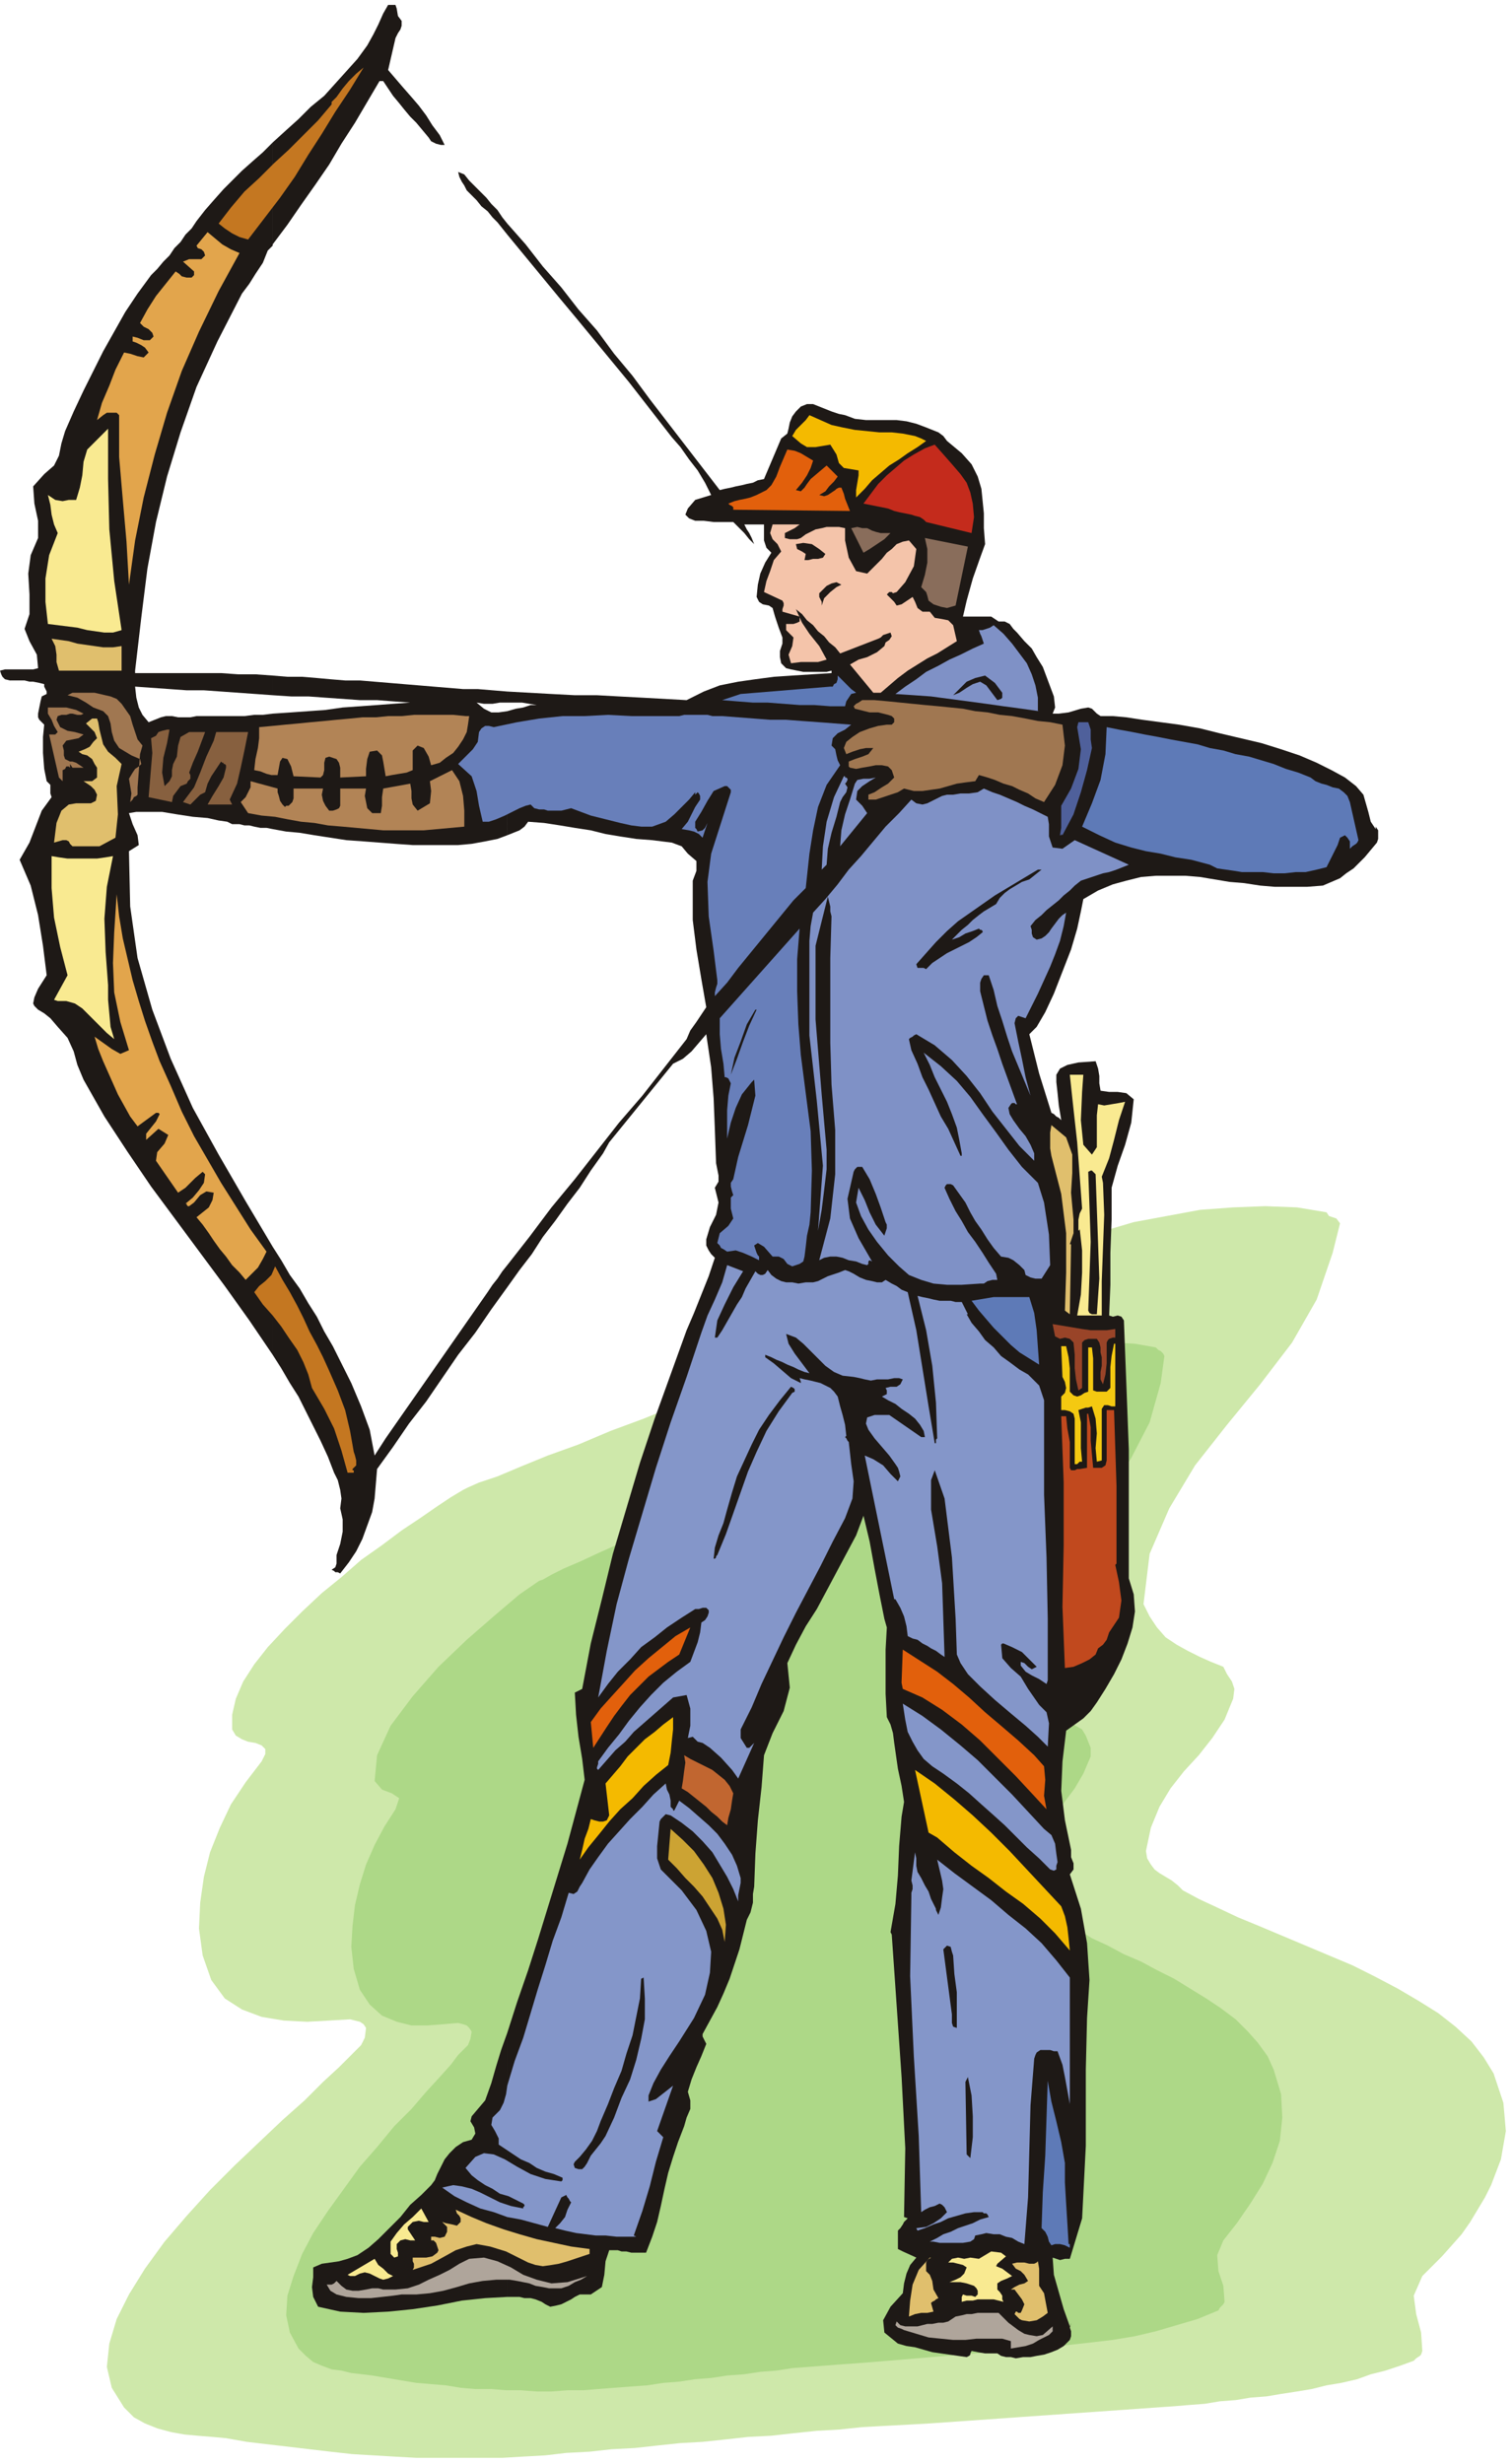 <svg xmlns="http://www.w3.org/2000/svg" fill-rule="evenodd" height="2.006in" preserveAspectRatio="none" stroke-linecap="round" viewBox="0 0 1231 2006" width="1.231in"><style>.pen1{stroke:none}.brush4{fill:#1e1916}.brush5{fill:#c47721}.brush6{fill:#e2a54c}.brush7{fill:#f4ba00}.brush8{fill:#f9ea91}.brush10{fill:#e2600c}.brush13{fill:#7f91c6}.brush14{fill:#e0bf6d}.brush15{fill:#5e7ab7}.brush16{fill:#a07751}.brush17{fill:#b28456}.brush18{fill:#687fba}.brush21{fill:#8496c9}.brush27{fill:#afa59b}</style><path class="pen1" style="fill:#cee8aa" d="m669 1097-3 1-9 4-14 6-19 7-22 9-24 10-27 10-27 11-27 10-26 11-25 9-22 9-19 8-15 5-9 4-4 2-10 6-12 8-13 9-15 10-16 12-17 12-16 14-16 13-16 15-14 14-14 15-11 14-9 14-6 14-3 13v12l3 5 5 3 5 2 6 1 5 2 3 3v4l-3 6-13 17-12 18-9 19-8 20-5 20-3 21-1 21 3 22 7 20 11 15 14 9 16 6 18 3 19 1 18-1 17-1 4 1 4 1 3 2 2 3-1 8-3 6-5 5-4 4-9 9-13 12-15 15-18 16-19 18-20 19-20 20-19 21-18 21-16 22-13 21-10 20-6 20-2 19 4 17 10 16 8 8 9 5 10 4 11 3 11 2 11 1 12 1 11 1 17 3 17 2 17 2 17 2 17 2 18 2 17 1 17 1 18 1h70l17-1 18-1 17-2 19-1 18-2 19-1 18-2 19-2 18-1 19-2 18-2 19-1 18-2 19-2 18-1 19-2 18-1 19-1 18-1 199-14 12-1 13-1 12-2 13-1 12-2 13-1 12-2 13-2 12-2 12-3 12-2 13-3 11-4 12-3 12-4 11-4 2-2 3-2 1-1 1-3-1-15-4-15-2-15 7-16 8-8 8-8 8-9 8-9 7-10 6-10 6-10 5-10 8-21 4-23-2-23-8-24-8-13-10-13-13-12-14-11-16-10-17-10-19-10-18-9-19-8-19-8-19-8-19-8-17-7-17-8-15-7-13-7-4-4-5-4-5-3-5-3-4-3-3-4-3-5-1-6 4-19 7-17 9-15 11-14 12-13 11-14 10-15 7-17 1-8-2-6-4-6-3-6-10-4-9-4-10-5-9-5-9-6-7-8-6-9-5-10 5-41 16-37 21-35 26-33 27-33 26-34 20-35 13-38 6-24-3-4-3-1-3-1-2-3-24-4-26-1-26 1-27 2-27 5-27 5-27 8-27 8-27 9-27 10-26 11-25 11-24 11-23 12-22 11-21 11h-5z"/><path class="pen1" style="fill:#add887" d="m648 1189-2 2-7 3-10 5-13 6-16 8-18 8-18 8-20 9-19 9-19 9-18 8-15 7-14 6-10 5-7 4-3 1-16 11-20 17-23 20-23 22-21 24-18 24-11 24-2 21 6 7 8 3 6 4-3 9-9 14-8 15-7 16-5 16-4 17-2 17-1 17 2 18 5 17 8 12 10 9 12 5 12 3h13l13-1 12-1 4 1 3 1 2 2 2 3-1 6-2 5-4 4-4 4-6 8-9 10-11 12-12 14-14 14-14 17-14 16-13 18-13 18-12 18-9 17-7 18-5 16-1 16 3 14 7 13 6 6 6 5 7 3 8 3 8 1 8 2 9 1 8 1 12 2 12 2 12 2 12 1 12 1 12 2 12 1h13l12 1h12l13 1h12l13-1h13l12-1 13-1 13-1 14-1 13-2 13-1 13-2 13-1 13-2 14-1 13-2 13-1 13-2 13-1 13-1 13-1 14-1 13-1 142-12 18-2 18-2 17-2 18-3 17-4 17-5 17-5 17-7 1-2 2-2 1-1 1-2-1-13-4-12-1-13 5-12 11-14 11-16 10-16 8-17 6-18 2-19-1-19-6-20-5-11-8-11-8-9-10-10-12-9-12-8-13-8-13-8-14-7-13-7-14-6-13-7-13-6-11-7-11-6-10-6-6-5-7-5-5-7-4-9 3-16 5-13 7-13 8-12 8-11 9-12 7-12 6-14v-7l-2-5-2-5-3-5-7-4-6-4-7-4-7-4-6-6-6-6-4-7-4-9 4-34 11-30 16-29 19-28 19-28 18-28 15-29 9-32 3-22-1-2-2-2-2-1-2-2-17-3-18-1h-19l-19 2-19 4-19 5-19 6-20 7-19 8-19 8-18 9-18 9-18 10-16 9-16 10-15 9h-4z"/><path class="pen1 brush4" d="m413 563 18 1 18 1 19 1h18l18 1 19 1 18 1 18 1 14-7 13-5 15-3 14-2 15-2 15-1 16-1 16-1v-2l-4 1h-19l-5-1-5-1-4-1-4-4-1-5v-5l2-6v-5l-3-8-3-9-2-7-3-2-5-1-3-2-2-4 1-10 2-9 4-9 5-8-4-4-2-6v-13h-16l2 4 2 3 2 4 2 5-4-4-4-5-5-5-4-4h-16l-8-1h-7l-5-2-3-3 2-5 6-7 13-4-5-10-6-10-7-9-7-10-7-8-7-9-7-9-7-9-14-18-14-17-14-17-14-17-15-18-14-17-14-17-14-17v-9l15 17 14 18 15 17 14 18 15 17 14 19 15 18 14 19 57 74 4-1 5-1 4-1 5-1 4-1 5-1 4-2 5-1 14-33 5-4 1-4 1-5 2-5 3-4 4-4 5-2h5l5 2 5 2 5 2 6 2 5 1 8 3 9 1h25l8 1 8 2 8 3 5 2 5 2 4 3 3 4 12 10 8 9 5 10 3 10 1 10 1 10v12l1 13-4 11-6 17-5 18-3 13h23l6 4h5l4 2 3 4 3 3 6 7 6 6 4 7 5 8 3 8 3 8 3 8 1 9-2 5h5l8-1 10-3 6-1 3 1 2 2 2 2 3 2h10l11 1 13 2 15 2 15 2 17 3 16 4 17 4 17 4 16 5 15 5 14 6 12 6 11 6 9 7 6 7 2 7 2 7 2 8 4 6v-2l2 3v7l-1 3-5 6-5 6-5 5-4 4-6 4-5 4-7 3-7 3-13 1h-26l-12-1-13-2-12-1-12-2-12-2-12-1h-24l-12 1-12 3-11 3-12 5-12 7-2 10-3 14-5 17-7 18-7 18-7 15-7 12-6 6 4 16 4 16 5 16 5 16 2 1 2 2 2 1 2 2-2-12-1-10-1-9v-6l3-5 6-3 9-2 14-1 2 6 1 6v6l1 6 7 1h7l7 1 6 5-2 19-5 18-6 17-5 18v26l-1 27v26l-1 25 3 1 4-1 3 1 2 3 2 52 2 53v105l4 13 1 14-2 13-4 13-5 13-6 12-7 12-7 11-5 7-6 6-7 5-7 5-3 25-1 24 3 24 5 24v6l2 5v5l-3 4 9 28 5 28 2 30-2 31-1 42v62l-3 59-10 33h-4l-4 1-3-1-3-1 1 14 4 14 4 14 5 14 1-3-1 4 1 3v4l-1 3-5 5-5 3-5 2-6 2-6 1-5 1h-6l-6 1-4-1h-4l-4-1-3-2h-10l-6-1-5-1-1 2v1l-1 1-2 1-7-1-7-1-7-1-7-1-7-2-7-2-7-1-7-2-11-9-1-10 6-11 10-11 1-8 2-8 3-7 5-6-11-5-4-2v-15l2-2 2-3 1-2 3-3-3-1 1-56-3-58-4-58-4-58-1-2 4-23 2-23 1-24 2-24 2-12-2-13-3-14-2-14-1-7-1-8-2-7-3-6-1-19v-36l1-18-2-7-4-20-4-21-4-22-5-21-6 16-8 15-8 15-8 15-8 15-9 14-8 15-7 15 2 20-5 19-9 18-7 18-2 26-3 27-2 27-1 27-1 6v7l-2 8-3 6-3 12-3 12-4 12-4 12-5 12-5 11-6 11-6 11v2l1 2 1 2 1 2-4 10-4 9-4 10-3 10 2 7v7l-3 7-2 7-5 13-4 12-4 13-3 13-3 14-3 13-4 12-5 13h-12l-4-1h-4l-3-1h-7l-3 9-1 11-2 10-9 6h-9l-4 2-3 2-4 2-4 2-4 1-5 1-4-2-3-2-5-2-4-1h-5l-4-1h-10v-215l8-25 9-26 8-25 8-26 8-26 8-26 7-26 7-26-2-17-3-18-2-18-1-18 6-3 7-37 9-36 9-37 11-37 11-37 12-36 13-36 13-36 6-14 6-15 6-15 5-15-3-3-2-3-2-4v-5l3-10 5-10 2-10-3-12 3-5v-5l-1-5-1-5-1-28-1-25-2-25-4-27-6 7-6 7-7 6-8 4-52 64-5 9-10 14-9 14-10 13-10 14-10 13-9 14-10 13-10 14v-18l18-23 18-24 19-23 18-23 18-23 19-22 18-23 18-23 3-7 5-7 4-6 4-6-4-23-4-24-3-24v-32l3-8v-8l-7-6-5-6-8-3-8-1-8-1-13-1-13-2-12-2-12-3-13-2-12-2-13-2-13-1-3 4-4 3-5 2-5 2V579l7-2 6-1 6-2h5l-6-1-6-1h-12v-9zM327 17v4l-1 3-2 3-2 4-6 26 6 7 6 7 7 8 6 7 6 8 5 8 6 8 4 8h-3l-4-1-4-2-2-3-5-6-5-6-5-5-5-6-4-5-5-6-4-6-4-6h-3l-10 17-10 17-11 17-10 17-11 16-12 17-11 16-12 16v-83l11-10 10-9 10-10 11-9 9-10 9-10 9-10 8-11 5-9 4-8 4-9 4-7h6l1 3 1 6 3 4zM222 550l12 1h12l12 1 11 1 12 1h12l12 1 12 1 12 1 12 1 12 1 12 1 12 1h12l12 1 12 1v9h-6l-6 1h-7l-6-1 6 5 6 3h6l7-1v101l-8 3-10 2-11 2-11 1h-37l-14-1-13-1-13-1-14-1-13-2-13-2-12-2-11-1-11-2v-94l15-1 14-1 14-1 14-2 14-1 14-1 13-1 14-1-14-1-13-1h-14l-14-1-14-1-14-1h-14l-15-1v-16zm191-359-4-5-4-5-4-4-4-5-5-4-4-5-4-4-4-4-2-4-2-3-2-4-1-4 5 2 4 5 5 5 4 4 5 5 4 5 5 5 4 6 4 5v9zm0 1679-18 1-19 2-20 4-20 3-20 2-20 1-19-1-18-4-4-8-1-8 1-8v-8l7-3 7-1 7-1 7-2 8-3 9-6 8-7 9-9 9-9 8-10 9-8 8-8 3-4 2-5 3-6 3-6 4-5 5-5 6-4 7-2 3-5-1-5-3-5 1-4 11-13 5-14 4-14 4-13 5-14v215zm0-822-13 18-13 19-14 18-13 19-13 19-14 18-13 19-13 18-1 12-1 12-2 11-4 11-4 11-5 10-6 9-7 9-2-1h-2l-1-1-2-1 3-2 1-3v-7l3-9 2-10v-10l-2-9 1-8-1-7-2-8-3-6-5-13-6-13-6-12-6-12-6-12-7-11-7-12-7-11v-88l7 11 7 12 8 11 7 12 7 11 6 12 7 12 6 12 9 18 8 19 7 19 4 21 9-14 83-119 4-6 4-5 4-6 4-5v18zM222 199v1l-1 1-2 2-1 1-4 10-6 9-5 8-6 8-20 39-17 37-13 37-11 36-9 37-7 38-5 40-5 43v2h70l14 1h14l14 1v16l-14-1-14-1-14-1-14-1h-14l-14-1-14-1-14-1 1 9 2 8 3 6 5 6 5-2 5-2 4-1h5l5 1h10l5-1h39l8-1h7l8-1v94l-5-1h-5l-5-1-4-1h-4l-4-1h-6l-4-2-7-1-9-2-12-1-13-2-12-2h-21l-6 1 3 9 4 9 1 8-8 5 1 45 6 42 12 42 15 40 18 40 21 38 22 38 22 37v88l-19-28-20-28-20-27-20-27-20-27-19-28-19-29-17-30-5-12-3-11-5-11-8-9-6-7-5-4-5-3-3-3-1-2 1-5 3-7 7-11-3-24-4-25-6-24-9-21 8-14 5-13 5-13 8-11-1-3v-7l-3-3-2-10-1-13v-13l1-10-2-2-2-2-1-2v-3l1-5 1-5 1-4 4-2v-2l-1-2-1-2v-2l-4-1-5-1h-3l-4-1H8l-4-1-1-1-1-1-1-2-1-3 4-1h23l4-1-1-11-6-11-4-10 4-12v-16l-1-17 2-15 6-14v-14l-3-14-1-14 9-10 8-7 4-8 2-10 3-10 7-16 8-17 8-16 8-16 9-16 9-16 10-15 11-15 5-5 5-6 5-5 4-6 5-5 4-6 5-5 4-6 7-9 7-8 8-9 8-8 7-7 9-8 8-7 8-8v83z"/><path class="pen1 brush5" d="m296 55-11 18-12 18-11 18-11 17-11 18-12 17-13 17-13 17-7-2-6-3-6-4-5-4 10-13 11-13 12-11 12-12 12-11 12-12 12-12 11-13v-2l1-1 2-2 1-1 5-7 5-6 6-6 6-5z"/><path class="pen1 brush6" d="m195 206-17 31-16 33-14 32-12 34-10 34-9 35-7 35-5 36-2-35-3-34-3-35v-34l-2-2h-8l-3 2-5 4 4-14 6-14 5-13 7-14 5 1 6 2 5 1 4-4-3-4-3-2-4-2-3-1v-4l4 1 5 2h5l3-3-1-3-3-3-4-2-3-3 6-11 7-11 8-10 8-10 3 2 2 2 4 1h4l1-1 1-1v-3l-9-8 5-2h10l3-3-1-3-2-2-3-1-1-2 9-11 6 5 6 5 7 4 7 3z"/><path class="pen1 brush7" d="m735 353 5 1 5 1 5 2 4 2-7 5-8 5-7 5-8 5-7 6-7 6-6 7-7 7v-6l1-6 1-6v-4l-12-2-4-4-2-7-5-8-6 1-6 1h-7l-5-3-7-6 3-5 4-4 4-4 3-4 9 4 9 4 9 2 10 2 10 1 10 1h10l9 1z"/><path class="pen1 brush8" d="M88 349v41l1 41 4 42 6 40-7 2h-7l-7-1-7-1-8-2-8-1-8-1-8-1-2-18v-19l3-19 7-18-3-7-2-8-1-8-2-8 6 4 6 1 5-1h6l3-10 2-10 1-11 3-10 4-4 5-5 4-4 4-4z"/><path class="pen1" style="fill:#c42b1c" d="m791 434-37-9-2-2-3-2-4-1-3-1-5-1-5-1-4-1-5-2-5-1-5-1-5-1-5-1 6-8 6-8 7-7 7-6 7-6 8-5 9-5 8-3 8 9 7 8 6 7 5 7 3 8 2 9 1 11-2 13z"/><path class="pen1 brush10" d="m662 375-2 6-3 6-4 6-5 6 4 1 3-3 2-3 3-4 13-11 9 9-3 4-4 4-3 4-5 3 4 1 3-1 3-2 3-2 1-1 2-1h2l2 5 1 4 2 5 2 5-95-1v-2l-1-1-2-1-1-1 5-2 4-1 5-1 4-1 5-2 4-2 4-2 4-4 4-7 3-8 3-7 3-7 6 1 5 2 5 3 5 3z"/><path class="pen1" style="fill:#f4c4aa" d="m639 438 4 1h6l3-1 4-3 4-2 4-2 5-1 4-1h10l5 1v10l3 14 6 11 9 2 4-4 4-4 4-4 4-5 4-3 4-4 5-2 5-1 6 7-2 14-7 13-7 8-3 1-1-1h-2l-2 2 2 2 2 2 2 2 2 3 4-1 3-2 3-2 3-2 2 4 2 5 4 3h6l4 5 6 1 5 1 4 4 3 13-8 5-8 5-8 4-8 5-8 5-8 6-7 6-7 6h-6l-19-23 7-4 7-2 8-4 6-5 1-3 3-2 2-3-1-3-3 1-3 1-2 2-2 1-31 12-4-5-5-4-4-5-5-4-4-5-5-4-4-5-5-4 5 11 6 9 8 10 6 11-7 2h-14l-8 1-2-7 3-7 1-7-6-6v-5h6l3-1 2-1v-4l-14-4v-2l1-3v-2l-1-2-15-7 2-9 3-8 3-9 6-7-3-6-4-4-2-5 2-7h22l-4 3-4 2-4 2v4z"/><path class="pen1" d="m725 434-5 5-6 4-6 4-5 3-10-20 5-1 4 1h4l4 2 3 1 4 1h8zm31 55-1-4-1-3-2-2-2-2 3-10 2-10v-11l-2-9 35 7-10 48-7 2-5-1-6-2-4-3z" style="fill:#896d5b"/><path class="pen1 brush4" d="m672 451-2 3-4 1h-4l-4 1h-3l1-5-3-2-4-2-1-4 6-1 7 1 6 4 5 4zm13 25-4 2-5 4-5 5-2 6v-3l-2-4v-3l3-3 3-3 4-2 4-1 4 2z"/><path class="pen1 brush13" d="M845 579h1l-14-2-15-2-14-2-15-2-15-2-15-2-14-1-15-1 8-6 9-6 8-6 10-5 9-5 9-4 10-5 9-4-1-3-1-3-1-2-1-3h3l3-1 3-1 3-2 8 7 7 8 6 8 6 8 4 9 3 9 2 10v11z"/><path class="pen1 brush14" d="M99 526v20H48l-2-7v-6l-1-7-3-6 7 1 7 1 7 2 7 1 7 1 7 1h8l7-1z"/><path class="pen1 brush15" d="m697 564-4 1-2 3-2 3-1 4h-12l-13-1h-12l-13-1-13-1h-12l-13-1-12-1 15-5 73-6h2l1-2 2-1 1-3v-3l4 4 4 4 3 3 4 3z"/><path class="pen1 brush4" d="M816 564v4l-1 1-3 1-3-4-3-4-3-4-5-3-6 2-5 3-6 4-5 2 5-5 6-6 7-3 8-2 4 3 4 3 3 4 3 4z"/><path class="pen1 brush16" d="m106 583 2 7 2 6 2 6 4 5-2 7-1 14-1 13v6l-1 1-2 1-1 2-2 2 1-7-1-6-1-6 3-5 2-3 3-2 2-2-1-4-7-3-5-3-5-3-4-6-2-7-1-7-2-6-4-4-8-3-6-4-7-4-8-2 4-2h18l13 3 5 2 4 4 7 10zm759 7 2 17-2 16-6 16-9 14-7-3-6-4-7-3-6-3-7-2-7-3-6-2-7-2-3 5-8 1-7 1-7 2-7 2-7 1-7 1h-7l-8-2-5 3-9 3-9 3h-6v-4l5-2 6-4 5-3 5-5-2-6-3-3-5-1h-5l-5 1-6 1-5 1-5-1-1-1v-4l5-2 6-2 5-2 4-5h-6l-5 1-6 2-5 2-2-5 2-5 5-4 6-4 8-3 7-2 7-1h4l2-2v-3l-2-2-3-1-4-1-4-1h-7l-4-1-4-1-4-1-1-2 2-2 2-1 3-2h10l11 1 10 1 10 1 10 1 11 1 10 1 10 1 10 2 10 1 10 2 10 1 11 2 10 2 10 1 10 2z"/><path class="pen1 brush16" d="m57 581-3 1h-4l-3 1-1 3 3 6 6 3 6 1 7 2-4 3-5 1-5 1-3 4 1 4v4l1 3 4 2h2l3 1 3 2 3 2h-9l-2-3v3l-1-1h-2l-1 2-2 1v9l-3-3-8-35h5l2-2-3-5-2-5-3-5v-5h15l8 2 6 3-2 1h-3l-4-1h-2z"/><path class="pen1 brush17" d="m382 583-1 7-1 6-3 6-4 6-4 5-6 4-5 4-7 2-2-7-4-7-5-2-4 4v16l-5 2-6 1-6 1-5 1-1-6-1-6-1-5-4-4-6 1-2 6-1 8v6l-21 1v-8l-1-4-2-3-3-1-3-1-3 1-1 4v6l-1 4-2 2-22-1-2-8-3-6-4-1-2 3-2 11h-5l-4-1-5-2-5-1 1-9 2-9 1-8v-9l11-1 10-1 11-1 10-1 11-1 10-1 11-1 10-1h11l10-1h11l10-1h32l10 1h3z"/><path class="pen1 brush18" d="m693 590-5 4-6 3-4 4-1 6 3 3 1 5 1 4 2 4-11 16-7 18-4 19-3 19-3 28-10 10-9 11-9 11-9 11-9 11-9 11-9 12-10 11v-3l1-4 1-3v-3l-3-24-4-28-1-28 3-23 16-50v-2l-2-2-1-1h-2l-9 4-5 8-5 9-5 8v5l1 1 1 2 4-1 2-2 2-4 1-3-5 15-3-3-4-2-4-1-6-1 5-6 3-6 3-6 4-6v-3l-1-2-1-1-2 2v-2l-5 6-6 6-6 6-7 6-11 4h-9l-8-1-9-2-8-2-8-2-8-2-8-3-8-3-4 1-4 1h-11l-3-1h-4l-4-1-3-3-4 1-5 2-6 3-6 3-7 3-6 2h-5l-3-13-2-12-4-12-11-10 6-6 6-6 4-6 1-8 2-3 3-2h3l4 1 19-4 18-3 19-2h18l19-1 19 1h39l4-1h19l4 1h8l13 1 13 1 13 1h13l13 1 14 1 13 1 13 1z"/><path class="pen1 brush14" d="m82 598 2 8 4 6 6 5 5 5-4 18 1 23-2 19-13 7H59l-2-2-1-2-2-1h-3l-7 2 2-16 4-10 6-5 6-1h12l4-2 1-5-2-4-3-3-3-2-3-2h7l4-3v-8l-2-3-2-4-4-3-4-1-3-2 5-2 4-2 3-4 3-3-2-5-4-4-3-3 5-4h4l1 3 1 6 1 4z"/><path class="pen1" style="fill:#4f609b" d="m889 609-4 18-5 18-6 18-9 17-1-1v1h-1l1-6v-18l8-14 6-16 2-16-3-18 1-4h8l2 6v8l1 7z"/><path class="pen1 brush15" d="m1067 633 4 3 5 2 4 1 5 2 5 1 4 3 3 3 2 5 7 31-1 2-1 1-3 2-2 2v-6l-2-3-2-2-4 2-2 6-3 6-3 6-3 6-8 2-9 2h-8l-9 1h-9l-9-1h-17l-6-1-7-1-7-1-6-3-15-4-13-2-12-3-12-2-12-3-13-4-13-6-14-7 8-19 7-19 4-21 1-22 10 2 11 2 10 2 11 2 10 2 11 2 11 2 10 3 11 2 10 3 11 2 10 3 10 3 10 4 10 3 10 4z"/><path class="pen1" d="m141 622 3-6 1-9 2-7 7-4h13l-3 8-3 8-4 9-3 8 1 2v3l-2 2-1 2-5 2-3 4-3 4-1 5-19-4 1-12 1-12 1-12-1-12 4-2 2-3 3-1 4-1h2l-2 11-3 12-1 12 2 11 4-4 2-4v-5l1-5zm61-26-3 15-3 14-3 13-6 13 2 4h-20l4-7 5-8 4-7 2-8v-2l-1-1h-1v1-2h-1l-1-1-4 6-4 6-3 6-2 7-4 2-4 4-4 4-6-2 9-12 5-12 5-13 6-13 2-7h26z" style="fill:#87603f"/><path class="pen1 brush17" d="m378 673-11 1-11 1-11 1h-33l-11-1-11-1-11-1-12-1-11-2-11-1-11-2-10-2-11-1-11-2-6-9 4-4 2-4 2-4v-5l22 6v3l1 3 1 4 2 3 1 1 1 1 1-1h2l3-3 1-3v-8h24l-1 5 1 5 2 4 3 4h3l3-1 2-1 1-2v-14h21l-1 6 1 5 1 5 4 4h7l1-6v-7l1-7 22-4 1 6v6l1 5 4 5 10-6 1-10-1-8 8-4 10-5 6 9 3 12 1 12v13z"/><path class="pen1 brush13" d="m689 633 1 1v1l-1 2-1 1 2 3-1 4-3 4-2 4-3 12-4 13-3 13-1 13-4 4 1-19 3-20 6-20 8-17h1v1h1zm24 0-5 3-6 4-4 4-1 7 2 2 3 3 2 3 2 3-22 27 1-13 3-13 4-12 4-13 2-3 5-1h5l5-1zm140 32 1 6v10l3 9 8 1 10-7 44 20-5 2-5 2-6 2-5 1-6 2-6 2-6 2-5 4-4 4-5 4-4 4-5 4-5 4-4 4-5 4-4 5 1 3v3l1 3 3 2 4-1 3-2 3-3 2-3 3-4 3-4 3-3 3-2-2 11-3 12-4 11-4 10-5 11-5 11-5 10-5 10-3-1-3-1-2 2-1 4 3 15 3 14 3 15 4 15-5-12-5-12-5-12-4-12-4-13-4-12-3-13-4-12h-4l-2 3-1 3v7l3 12 3 12 4 12 4 11 4 12 4 11 4 11 4 11h-1l-1-1h-2l-1 1-2 3 1 5 3 5 5 7 5 6 4 7 3 7v6l-12-12-11-14-11-14-10-15-11-14-12-13-14-12-15-9-2 1-1 1-2 1-1 1 2 9 5 11 4 11 5 10 5 11 5 11 6 10 5 11 5 11h1v-2l-2-11-2-10-4-11-4-10-5-10-5-10-4-10-5-10 14 11 13 12 11 13 10 14 11 15 10 14 11 14 13 13 5 16 4 26 1 25-7 11h-5l-4-1-4-2-1-4-4-4-5-4-4-2-6-1-6-7-5-7-5-8-5-7-4-7-4-8-5-7-5-7-2-1h-3l-1 1-1 2 4 9 5 10 5 8 5 9 6 8 6 9 5 8 6 9 1 5h-4l-4 1-3 2h-3l-15 1h-12l-11-1-10-3-10-4-8-7-9-9-9-11-7-10-6-11-4-11 2-12 5 10 4 10 5 10 7 9 1-3 1-3v-3l-1-2-4-12-4-11-5-12-6-10h-4l-2 2-1 2-5 22 2 16 7 16 11 19-2-1-1 1v2l-1 1-4-1-5-2-6-1-5-2-5-1h-5l-5 1-4 2 9-34 4-36v-36l-3-37-1-34v-69l1-34-1-4v-4l-1-4-1-4-10 40v60l5 61 4 45v16l-2 17-2 16-3 17 4-53-5-53-6-53v-77l1-12 2-11 10-11 10-12 9-12 10-11 10-12 10-12 11-11 10-11 4 3 5 1 4-1 4-2 4-2 4-2 4-1h5l6-1h7l7-1 5-3 7 3 6 2 7 3 7 3 6 3 7 3 6 3 6 3z"/><path class="pen1 brush8" d="M88 802v12l1 11 1 11 3 10-6-5-5-5-5-5-5-5-5-5-6-4-7-2h-7l-3-1 11-20-6-23-5-24-2-24v-26l6 1 7 1h24l7-1 6-1-5 25-2 26 1 27 2 27z"/><path class="pen1 brush4" d="m848 708-5 4-5 4-6 2-5 3-5 3-4 3-4 4-3 5-5 3-5 3-4 3-5 4-4 4-5 4-4 4-4 4 6-2 5-3 6-2 5-2 1 1h1l1 1v1l-5 4-6 4-6 3-6 3-6 3-6 4-6 4-5 5-2-1h-5l-1-3 8-9 8-9 9-9 9-8 10-7 10-7 10-7 10-6 25-15h3z"/><path class="pen1 brush6" d="m130 864 9 20 9 21 10 20 11 19 11 19 12 19 12 19 13 18-3 6-4 7-5 5-5 5-5-6-6-6-5-7-5-6-5-7-4-6-5-7-5-6 5-4 5-4 3-6 1-6-6-1-5 3-5 6-4 3h-1l-1-1v-1h-1l6-5 5-6 4-6 1-7-2-2-6 5-4 4-4 4-6 4-18-26 1-7 6-7 3-7-8-5-10 9v-5l4-5 4-5 3-6-1-1h-2l-15 11-6-8-5-9-5-9-4-9-4-9-4-9-4-10-3-10 7 5 7 5 7 4 7-3-7-23-5-24-1-24 1-25 2-31 2 18 3 18 4 17 4 17 5 17 5 16 6 17 6 16z"/><path class="pen1 brush18" d="m652 859 4 31 4 31 1 32-1 34-1 10-2 9-1 9-1 8-1 4-3 2-3 1-3 1-4-2-3-4-4-2h-5l-7-8-5-3-3 2 2 6 1 2 1 1v3l-6-3-7-3-6-2-7 1-3-2-2-1-1-2-2-2 2-8 7-6 4-6-2-8v-9l2-2-1-3-1-4v-3l2-3 4-18 8-26 6-24-1-13-2 2-8 10-5 11-4 12-3 13v-23l1-12 2-10-1-2-1-2-2-1h-1l-1-11-2-12-1-12v-13l65-73-2 25v26l1 27 2 25z"/><path class="pen1 brush4" d="m616 822-6 13-5 13-5 14-5 13 3-14 5-13 5-14 7-12h1z"/><path class="pen1 brush8" d="m889 940 4-6v-26l1-9 5 1 6-1 6-1 5-1-5 15-4 16-4 15-6 15 1 5 1 26-1 27-1 27v28h-20l3-17 1-18v-18l-2-18v1l-1 1v-9l1-5 2-4-2-27-2-27-3-27-3-28h11l-1 14-1 23 2 20 7 8z"/><path class="pen1 brush14" d="m872 971 1 11 1 11v11l-3 9h1l-1 57-4-3 1-31v-32l-4-32-8-31-1-6v-13l1-6 12 10 5 14v15l-1 16z"/><path class="pen1 brush4" d="m892 956 1 28 1 28 1 29-2 29h-4l-2-1-1-2 1-28 1-28-1-29-1-28 2-1h1l2 2 1 1z"/><path class="pen1 brush21" d="m605 1035-8 13-7 14-6 13-2 14h2l4-6 4-7 4-7 4-7 4-6 3-7 4-7 4-7 2 2 2 1h2l2-1 2-3 3 4 4 3 4 2 4 1h5l5 1 6-1h6l4-1 8-4 9-3 5-2 3 1 4 2 5 3 5 2 5 1 4 1h4l3-2 5 3 4 2 4 3 5 2 7 31 5 31 5 31 5 30h1v-3l1-1-1-29-3-30-5-29-7-28 4 1 5 1 4 1 5 1h9l4 1h5l5 10h-1l4 7 6 7 5 7 7 6 6 7 7 5 8 6 7 4 9 9 4 12v77l2 51 1 50v50l-1 3-6-4-6-3-5-3-4-5v-3l3 1 3 3 3 2 4-2-6-6-6-6-8-4-7-3h-1l-1 1 1 11 7 8 8 7 6 10 9 13 6 6 2 9-1 19-8-8-10-9-12-10-13-11-12-11-10-10-6-9-3-7-1-29-3-50-6-48-8-23-3 8v24l5 30 4 30 1 30 1 30-3-2-4-3-4-2-3-2-4-2-4-3-4-1-4-2-1-8-2-8-3-7-4-7h-1l-24-117 7 3 8 5 6 7 6 6 2-4-1-4-1-3-2-3-5-7-6-7-6-7-5-7-2-5 1-5 6-2h12l26 18h3l-1-5-3-5-4-5-5-4-6-4-5-4-6-3-5-3 2-1 2-1v-3l-1-2 4-1h5l3-2 2-4-3-1h-4l-5 1h-9l-5 1-5-1-4-1-5-1-9-1-7-3-7-5-6-6-6-6-6-6-6-5-8-3 2 8 5 8 6 8 6 8-4-1-5-2-4-2-5-2-4-2-5-2-4-2-5-2v2l7 5 7 6 7 6 8 4v-1l-1-3 4 1 5 1 4 1 4 1 4 2 4 2 3 3 3 4 2 8 2 7 2 8 1 9-1 1 1 1 1 2 1 1 2 18 2 14-1 14-6 16-10 19-10 20-10 19-10 19-10 20-9 19-9 19-8 19-5 10-4 8v7l5 8h2l1-1 2-2 1-1-13 29-5-7-9-10-9-8-6-4-4-1-2-2-2-2-4 1 2-10v-14l-3-11-11 2-8 7-8 7-8 7-8 7-7 8-8 7-7 8-7 8-1-1v-1l1-3v-2l8-11 9-11 8-11 9-11 9-10 10-10 11-9 11-8 3-8 3-8 2-8 1-8 3-2 2-3 1-3v-2l-2-2h-3l-3 1h-3l-11 7-12 8-10 8-11 8-9 10-10 10-8 10-8 11 7-38 8-38 10-37 11-37 11-37 12-37 13-37 12-36 5-14 6-13 6-14 4-14 13 5z"/><path class="pen1 brush5" d="m268 1116 7 16 6 16 4 17 3 17 1 3 1 4v4l-3 3v1h1v2h-5l-5-18-6-18-8-16-10-17-3-11-4-10-5-10-7-10-6-9-7-9-8-9-7-10 4-5 5-4 5-5 3-7 6 11 6 10 6 11 5 10 5 11 6 11 5 10 5 11z"/><path class="pen1 brush15" d="m846 1111-8-5-8-5-7-6-7-7-7-7-6-7-6-7-6-8 6-1 6-1 6-1h29l4 13 2 14 1 14 1 14z"/><path class="pen1" style="fill:#994428" d="M908 1082v7h-2l-3 1-1 1-1 2v17l-1 9-2 8-2-4v-6l1-5v-7l-1-4v-4l-1-4-2-3h-7l-3 1-2 2v37l-3 2-2-9-1-9v-11l-1-10-3-3-4-1-4 1-4-2-2-10 6 1 6 1 6 1 6 1 7 1h13l7-1z"/><path class="pen1" style="fill:#f4c911" d="M908 1094v51h-3l-3-1h-3l-2 3v42l-4 1-1-11 1-12-1-12-3-10-3 1h-2l-3 1-3 1 2 10v21l1 11h-2l-1 1-1 1h-2v-37l-1-4-3-2-4-1h-3v-11l3-3 1-4-1-5-2-4-1-25h4l2 9 1 9v19l3 3 3 1 3-1 3-2 3-1v-36h3l1 9v26l3 1h8l3-3v-17l1-9 2-10h1z"/><path class="pen1 brush4" d="m645 1134-11 15-10 16-8 17-7 16-6 17-6 17-6 17-7 17-1 1v1l-1 1h-1l1-9 3-10 4-10 3-11 4-14 4-13 6-13 6-13 6-12 8-12 9-12 9-11 2 1 1 1v2l-2 1z"/><path class="pen1" style="fill:#c1491e" d="m907 1148 1 31 1 31v63l-1 1 3 14 2 15-2 14-8 12-2 6-3 4-4 3-2 5-5 4-6 3-7 3-7 1-2-50 1-50v-51l-2-54h4l1 10 2 11v21l1 2h3l2-1h2l6-1v-44h1l2 11v11l1 11 1 11h7l3-2 1-4v-41h6z"/><path class="pen1 brush10" d="m553 1347-9 6-8 6-8 6-8 8-7 7-7 9-6 8-6 9-11 17-2-21 8-11 9-10 10-11 9-10 11-10 11-9 11-9 12-7-9 22zm299 126-12-13-13-14-14-14-15-15-15-13-16-12-16-10-16-7-1-5 1-27 14 9 14 9 13 10 13 11 13 12 13 11 14 12 13 12 8 9 1 11-1 13 2 11z"/><path class="pen1 brush21" d="m850 1489 6 5 3 7 1 8 1 7-1 3v3l-2 1-3-1-9-9-10-9-9-9-9-9-10-9-9-8-10-9-10-8-11-8-9-6-7-6-5-7-4-7-4-8-2-10-2-13 16 10 15 11 16 13 14 12 14 14 14 14 13 14 13 14z"/><path class="pen1 brush7" d="m544 1437-10 8-10 9-9 10-10 9-9 10-8 10-9 11-7 10 2-8 2-9 3-8 2-8 3 1 4 1h3l3-1 2-4-3-26 6-7 6-7 6-8 7-7 7-7 8-6 7-6 8-6v10l-1 9-1 10-2 10z"/><path class="pen1" style="fill:#c16630" d="m597 1460-1 6-1 7-2 7-1 6-4-3-4-4-5-4-4-4-5-4-5-4-5-4-5-3 1-6 1-8 1-7-1-6 5 3 6 3 6 3 6 3 5 4 5 4 4 5 3 6z"/><path class="pen1 brush7" d="m864 1552 3 8 2 9 1 9 1 10-12-14-12-12-14-12-14-10-14-11-14-10-14-11-14-12-7-4-11-51 16 11 16 13 15 13 15 14 15 15 14 15 14 15 14 15z"/><path class="pen1 brush21" d="m546 1471 1 1 1 1v1h1l4-8 8 6 8 7 8 7 7 7 6 8 6 9 4 9 3 10v4l-1 5-1 5v5l-4-10-5-10-6-10-6-10-8-9-8-8-9-7-9-6-4-1-2 2-2 2-1 2-1 10-1 10v10l3 9 17 17 12 16 8 17 4 17-1 17-4 18-9 19-12 19-2 3-6 9-7 11-6 11-4 10v5l6-2 14-11-13 37 5 5-6 20-5 20-6 20-7 20 2 1h-16l-9-1h-8l-8-1-8-1-9-2-8-2 4-4 4-5 2-6 3-6-1-1-1-2-1-1-1-2-4 2-11 24-11-3-11-3-11-2-11-4-11-3-11-5-10-5-10-7 9-2 7 1 8 2 7 3 8 4 8 4 9 3 10 2v-1l1-1v-1l-1-1-6-3-6-3-7-2-6-4-6-3-6-4-5-4-5-6 8-9 7-3 8 1 9 4 10 6 11 6 12 4 13 2 1-1v-2l-7-3-7-2-7-3-6-4-7-3-6-4-6-4-6-4v-5l-3-6-3-5 1-6 6-6 3-6 2-7 1-7 6-20 7-19 6-20 6-20 6-19 6-20 7-19 6-20 4 1 3-2 2-4 2-3 6-11 7-10 8-11 9-10 9-10 10-10 9-10 10-9 1 5 2 4 1 5v5z"/><path class="pen1" style="fill:#cca333" d="m590 1581-2-10-4-9-6-9-6-9-7-8-7-7-7-8-7-7 2-25 10 9 9 9 8 11 7 11 5 12 4 13 2 13-1 14z"/><path class="pen1 brush21" d="m750 1529 3 6 3 5 2 6 3 6 1 2v1l1 2 1 2 2-6 1-8 1-7-1-7-4-17 14 11 15 11 15 11 14 12 14 11 13 12 12 14 11 14v103l-2-11-2-11-2-10-4-11h-3l-3-1h-8l-3 2-1 2-1 3-3 38-1 38-1 37-3 38-5-2-5-3-5-1-5-2h-5l-6-1-4 1-5 1-1 3-3 2-6 1h-19l-5-1h-3l6-3 5-3 6-2 6-3 6-2 6-2 6-3 7-2-1-2-1-1h-2l-1-1h-7l-7 1-7 2-7 2-6 3-6 2-7 3-6 2-1-2 8-1 6-3 6-4 5-5-1-2-1-2-2-2-2-1-4 2-4 1-4 2-3 2-2-62-4-65-3-65 1-65v-3l1-3v-3l-1-4 3-23 1 5v6l1 5 3 5z"/><path class="pen1 brush4" d="m776 1592 1 15 2 15v29l-3-1-1-3v-7l-7-53 3-3 3 1 1 4 1 3zm-283 147-4 6-4 5-4 5-3 6-2 3-2 2h-3l-3-1-1-3 1-2 2-2 2-2 5-6 5-7 4-8 3-8 6-14 5-13 6-14 4-14 5-15 3-15 3-15 1-16 2-1 1 17v17l-3 16-4 17-5 16-7 15-6 16-7 15zm297 18-3-3-1-59 2-4 3 15 1 17v17l-2 17z"/><path class="pen1 brush15" d="M867 1761v16l1 17 1 16 1 17h1v3l-4-2-4-1h-4l-3 1-2-3-1-4-2-4-3-3 1-29 2-30 1-30 1-31 3 17 4 16 4 17 3 17z"/><path class="pen1 brush8" d="M349 1809h-4l-4-1-5 1-4 4v2l2 3 2 3 2 3h-4l-4-1-4 1-3 3v4l1 3v3l-3 1-3-3v-10l5-7 6-7 7-6 7-7 6 11z"/><path class="pen1 brush14" d="M480 1831v4l-6 2-6 2-6 2-7 2-6 1-7 1-6-1-6-2-18-9-13-4-11-2-8 2-9 3-9 5-11 6-15 5 1-2v-3l-1-2v-3h11l5-1 4-3 1-2-1-3-1-3-2-2h-2v-3h3l4 1 4-1 2-4v-4l-2-2-2-2 3 1 5 1 4 1 3-3v-3l-1-2-2-2-1-3 13 6 12 5 14 5 13 4 14 4 14 3 14 3 15 2z"/><path class="pen1 brush8" d="m819 1837-7 6-1 2 5 2 8 6-4 2-5 2-3 2v5l2 2 2 3v3l1 2-4-1-4-1h-13l-4 1h-5l-4 1v-4l1-2 3 1h4l3 1 2-2v-3l-1-2-2-2-3-1-3-1-5-1h-9l5-2 4-2 3-3 2-5-3-2-4-1-4-1h-4l3-3 5-1 5 1 5-1 7 1 5-3 5-3 8 1 4 3z"/><path class="pen1 brush14" d="m754 1849 3 3 2 5 1 7 4 7-2 1-1 1-2 1-1 1 2 7-5 1h-5l-5 1-5 2 1-13 2-13 5-12 9-10h1l-3 2-1 2v7z"/><path class="pen1 brush8" d="m320 1853-4 2-4 1-3-1-4-2-4-2-4-1-4 1-4 2h-4l-2-1 22-13 3 5 4 3 4 4 4 2z"/><path class="pen1 brush27" d="m478 1853-5 3-5 2-5 3-6 2h-10l-5-1-6-1-5-2-5-1-5-1-6-1h-11l-11 1-11 2-10 3-11 3-11 2-11 1h-12l-7 1-9 1-9 1h-10l-10-1-8-2-5-3-3-5h4l2-1 2-2 4 4 4 3 5 1h5l6-1 5-1h5l4 1h10l10-1 9-3 8-4 9-4 8-4 8-5 8-4 12-1 11 3 11 5 10 6 11 4 12 3 13-1 16-5z"/><path class="pen1 brush14" d="m850 1867 3 16-4 3-5 3-6 1-6-1-2-1-2-2-2-2 1-2h1l1 1h2l1-2 2-5-2-4-3-4-3-4h-3l3-2 4-2 4-1 3-2-3-5-3-3-4-2-3-4 4-1h6l4 1h4l2-1 1-1 1 6v14l4 6z"/><path class="pen1 brush27" d="m813 1883 4 4 4 4 4 3 4 3 5 3 4 1 6 1 5-1 8-7v4l-3 3-4 2-4 2-5 3-6 2-6 1-6 1v-6l-7-2h-21l-9 1h-10l-10-1-10-1-10-3-10-3-2-1-3-1-2-2 1-3 3 3 4 1h10l4-1 4-1h4l5-1h4l4-1 3-2 3-2 5-1 4-1h4l5-1h17z"/></svg>
